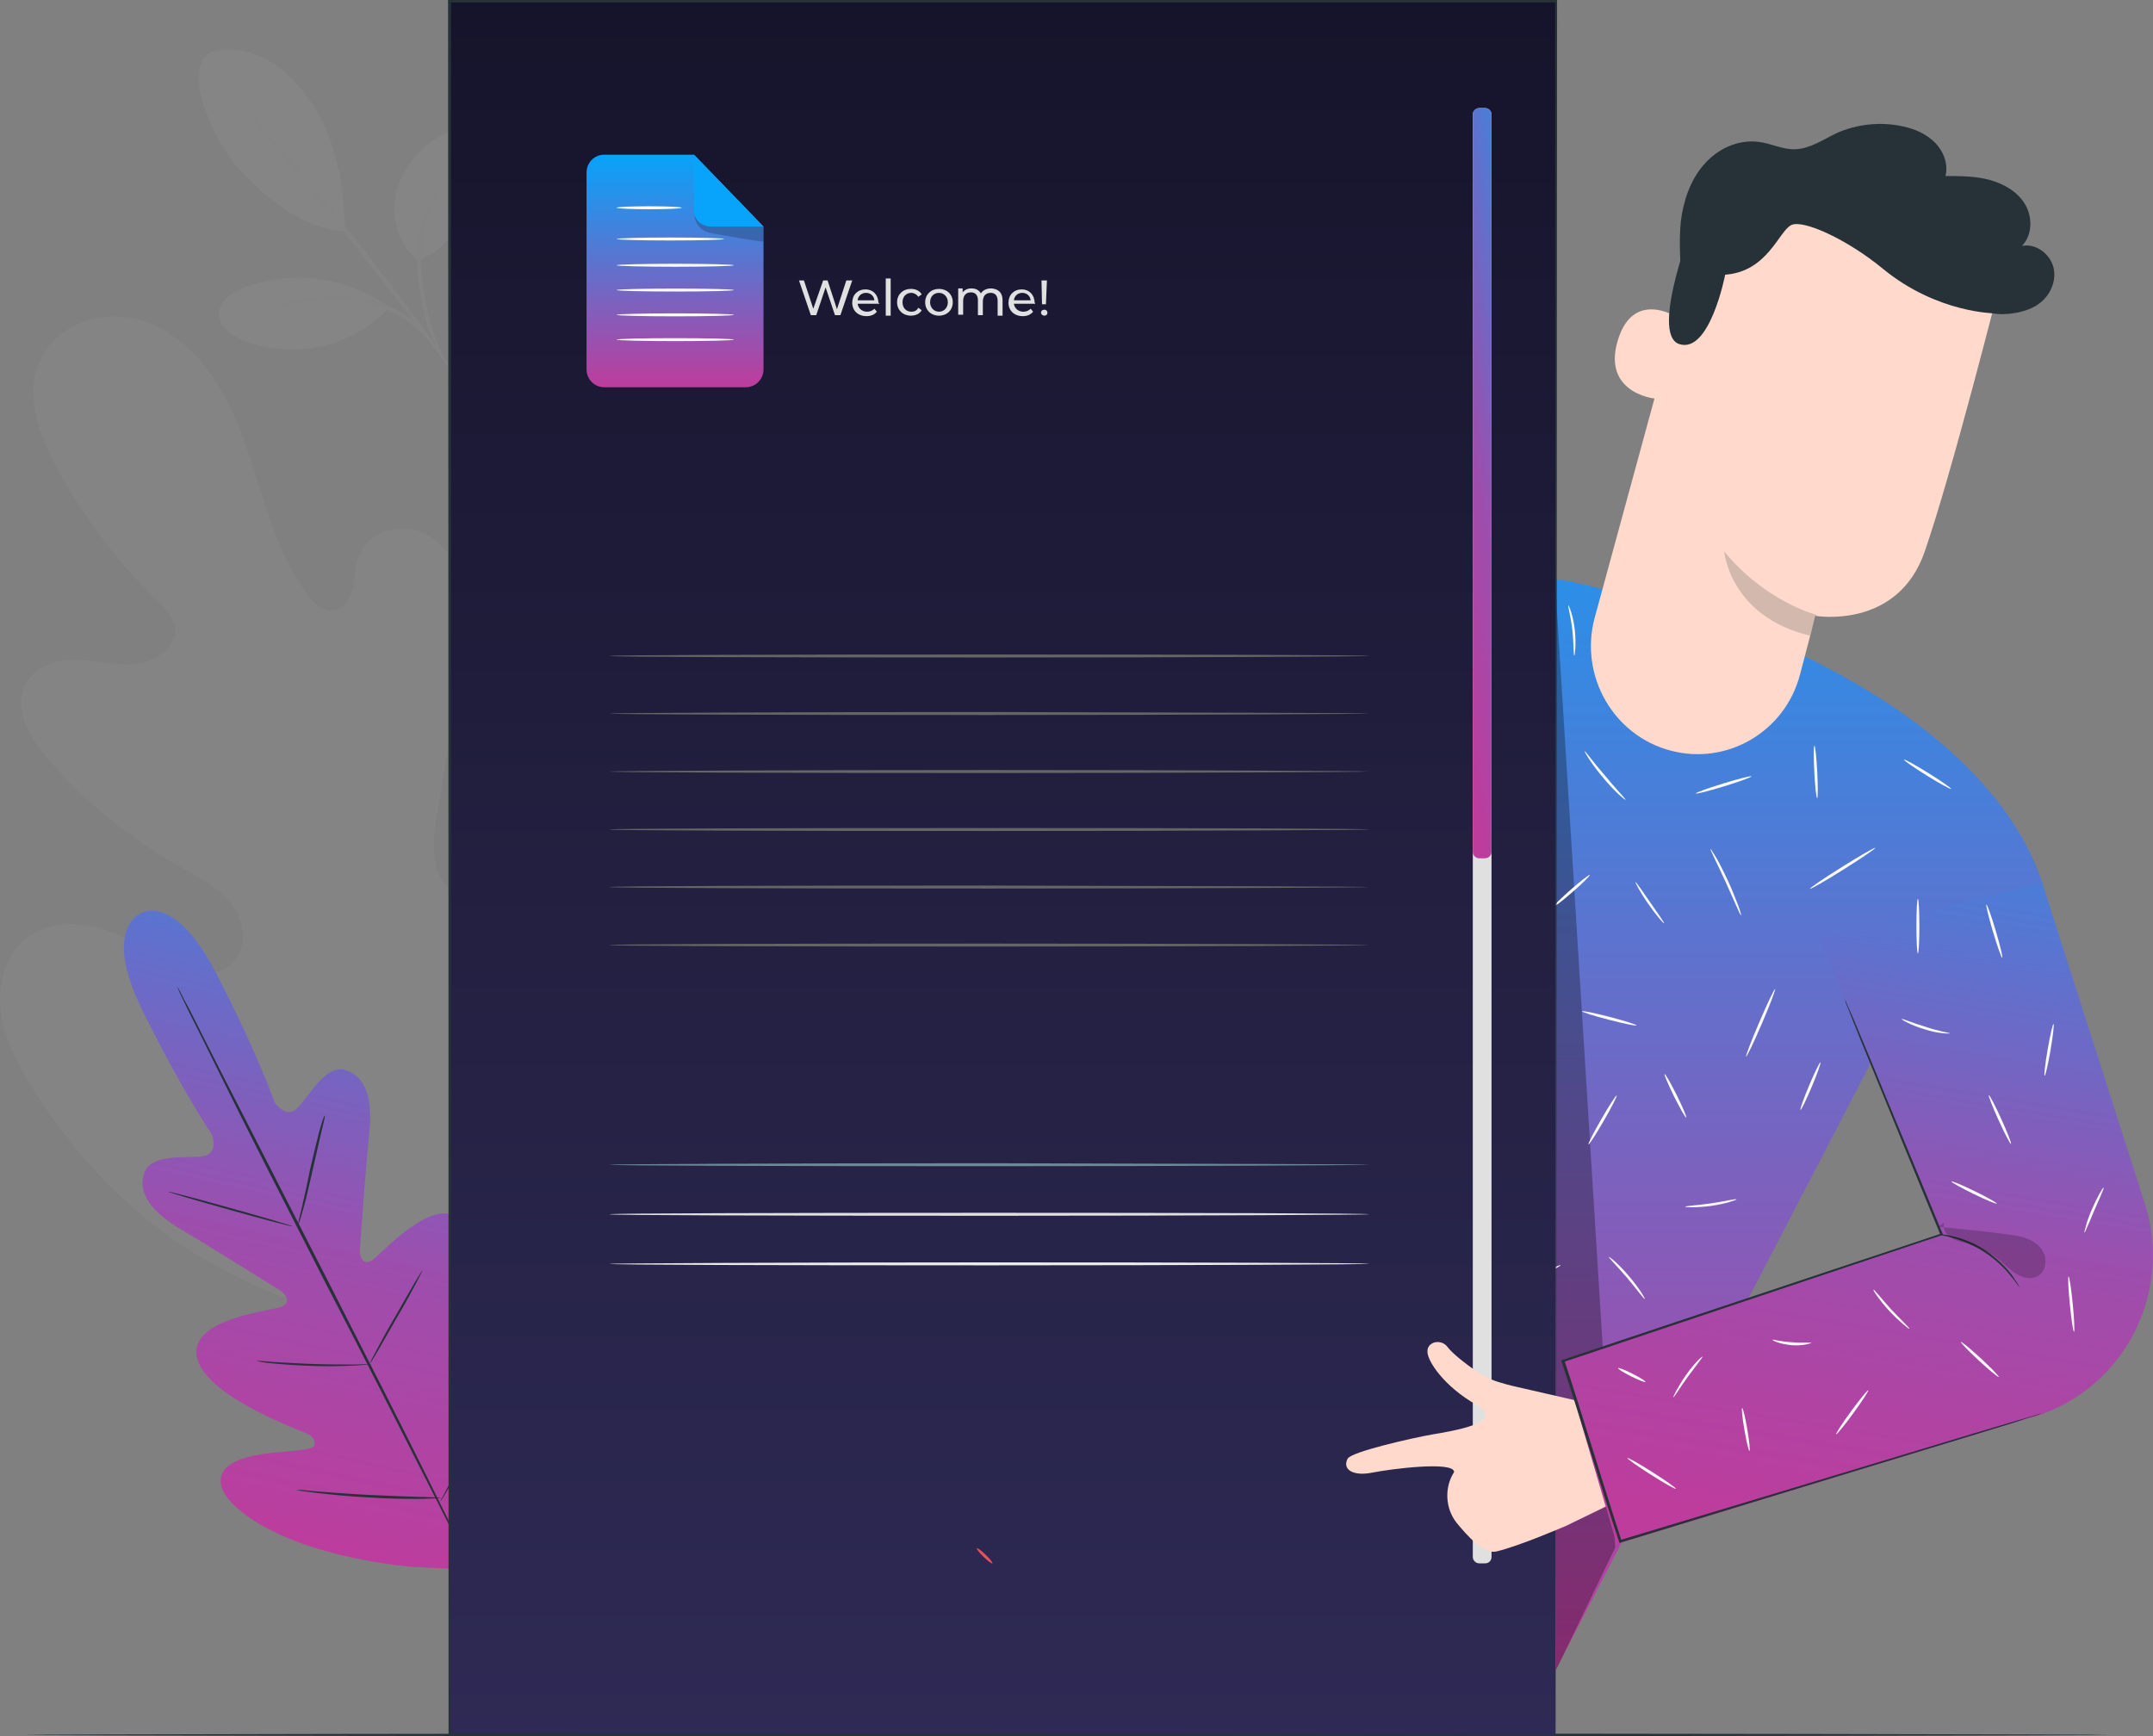 <svg width="243" height="196" viewBox="0 0 243 196" fill="none" xmlns="http://www.w3.org/2000/svg">
<rect x="0" y="0" width="243" height="196" fill="#808080" stroke="none"/>
<g clip-path="url(#clip0_3_1469)">
<g opacity="0.04">
<path d="M23.866 5.821C26.203 5.205 28.706 5.821 30.709 7.052C32.712 8.339 34.325 10.242 35.604 12.257C38.052 16.231 38.887 21.492 38.942 26.137C33.824 25.857 29.485 21.771 27.371 19.533C24.089 16.119 20.306 7.779 23.866 5.821Z" fill="#F5F5F5"/>
<path d="M47.176 29.439C45.062 27.76 44.172 24.85 44.617 22.219C45.062 19.589 46.786 17.238 49.012 15.727C50.013 15.055 51.293 14.496 52.461 14.832C53.574 15.167 54.352 16.287 54.519 17.406C54.742 18.525 54.464 19.757 54.074 20.82C52.85 24.57 50.848 27.928 47.176 29.439Z" fill="#F5F5F5"/>
<path d="M50.18 40.689C50.124 40.689 49.512 39.681 48.733 38.002C48.344 37.163 47.955 36.043 47.732 34.812C47.51 33.581 47.176 32.237 47.12 30.782C46.898 27.872 47.454 25.186 48.288 23.451C48.678 22.555 49.123 21.939 49.401 21.492C49.735 21.1 49.957 20.876 49.957 20.876C50.013 20.932 49.29 21.827 48.567 23.562C47.843 25.297 47.343 27.872 47.565 30.726C47.676 32.126 47.955 33.469 48.177 34.7C48.4 35.931 48.733 36.995 49.067 37.834C49.735 39.569 50.236 40.633 50.18 40.689Z" fill="#E0E0E0"/>
<path d="M27.371 11.921C27.371 11.921 27.76 12.313 28.428 13.04C29.095 13.768 30.041 14.887 31.209 16.231C33.546 18.917 36.717 22.723 40.111 26.977C43.504 31.23 46.453 35.204 48.567 38.114C49.624 39.569 50.458 40.745 51.014 41.584C51.571 42.424 51.849 42.871 51.849 42.927C51.793 42.927 51.459 42.536 50.847 41.752C50.18 40.857 49.345 39.737 48.288 38.394C46.119 35.54 43.115 31.622 39.721 27.368C36.328 23.171 33.268 19.365 30.987 16.511C29.93 15.167 29.04 14.048 28.317 13.208C27.649 12.425 27.315 11.977 27.371 11.921Z" fill="#E0E0E0"/>
<path d="M43.671 34.476C39.054 31.23 32.823 30.447 27.538 32.461C26.203 32.965 24.756 33.917 24.701 35.372C24.645 36.827 26.091 37.834 27.371 38.394C32.878 40.689 39.777 39.233 43.838 34.812" fill="#F5F5F5"/>
<path d="M31.154 34.588C31.154 34.532 31.432 34.476 31.933 34.308C32.433 34.14 33.157 34.029 34.102 33.805C35.938 33.525 38.553 33.133 41.39 33.749C42.781 34.029 44.116 34.588 45.173 35.204C46.286 35.819 47.12 36.603 47.732 37.275C48.344 38.002 48.845 38.562 49.123 39.01C49.401 39.457 49.568 39.681 49.512 39.737C49.401 39.793 48.789 38.842 47.454 37.498C46.786 36.883 45.952 36.155 44.895 35.54C43.838 34.924 42.614 34.476 41.223 34.196C38.497 33.637 35.883 33.917 34.047 34.084C32.322 34.476 31.154 34.7 31.154 34.588Z" fill="#E0E0E0"/>
</g>
<g opacity="0.04">
<path d="M51.237 148.091C67.815 139.976 74.269 121.059 76.494 103.429C76.883 100.519 77.662 97.44 76.661 94.698C75.659 91.899 72.711 89.661 69.929 90.444C67.593 91.116 66.258 93.466 64.755 95.37C62.697 97.888 59.971 99.791 56.911 100.798C54.909 101.47 52.517 101.694 50.848 100.407C48.567 98.616 48.845 95.09 49.29 92.179C50.18 86.75 51.07 81.377 51.96 75.949C52.461 73.038 52.906 70.072 52.461 67.162C52.016 64.251 50.403 61.397 47.788 60.166C45.173 58.934 41.501 59.998 40.5 62.74C40.055 63.859 40.111 65.147 39.832 66.322C39.554 67.497 38.775 68.785 37.607 68.897C36.383 69.064 35.382 68.057 34.659 67.05C32.155 63.636 30.709 59.55 29.429 55.464C28.15 51.379 26.926 47.237 24.701 43.599C22.475 39.961 19.137 36.827 15.076 35.931C10.96 35.036 6.175 36.883 4.451 40.801C2.782 44.718 4.451 49.252 6.509 53.002C9.569 58.542 13.407 63.636 17.913 68.001C18.748 68.785 19.582 69.68 19.749 70.799C20.083 72.814 17.913 74.493 15.911 74.829C13.63 75.221 11.349 74.605 9.068 74.493C6.787 74.382 4.172 74.997 3.004 77.012C1.335 79.81 3.338 83.28 5.452 85.743C9.68 90.612 14.742 94.698 20.306 97.832C22.308 98.951 24.422 100.015 25.924 101.75C27.427 103.541 28.038 106.283 26.648 108.186C25.312 110.089 22.531 110.313 20.361 109.529C18.192 108.746 16.411 107.235 14.409 106.059C10.681 103.933 5.508 103.373 2.392 106.395C0.389 108.41 -0.278 111.544 0.111 114.399C0.501 117.253 1.892 119.827 3.338 122.29C8.512 130.797 15.688 138.185 24.422 142.886C33.157 147.756 41.557 149.994 51.237 148.091Z" fill="#EBEBEB"/>
<path d="M48.845 148.987C49.29 141.935 49.624 145.629 48.455 136.338C47.287 127.103 45.173 117.085 42.614 106.675C41.947 104.1 41.334 101.526 40.667 98.951C40.055 96.433 39.387 93.914 38.609 91.508C37.106 86.694 35.271 82.161 33.379 77.907C31.488 73.654 29.596 69.68 27.76 65.986C25.924 62.292 24.144 58.878 22.42 55.856C18.971 49.811 15.577 45.278 13.129 42.2C11.905 40.689 10.904 39.513 10.236 38.73C9.903 38.338 9.68 38.058 9.457 37.834C9.291 37.666 9.179 37.554 9.179 37.554C9.179 37.554 9.235 37.666 9.402 37.89C9.569 38.114 9.847 38.394 10.125 38.786C10.793 39.569 11.738 40.745 12.907 42.312C15.299 45.39 18.637 49.979 22.03 56.08C23.755 59.102 25.48 62.516 27.315 66.21C29.096 69.904 31.043 73.878 32.879 78.131C34.714 82.385 36.55 86.862 38.052 91.675C38.831 94.082 39.443 96.545 40.055 99.119C40.667 101.638 41.334 104.212 42.002 106.843C44.561 117.253 46.675 127.271 47.899 136.45C49.123 145.685 48.845 141.991 48.4 148.987" fill="#E0E0E0"/>
<path d="M38.497 91.508C38.553 91.508 38.72 91.116 38.998 90.332C39.276 89.549 39.666 88.429 40.055 86.974C40.945 84.12 42.002 80.202 43.115 75.837C44.283 71.471 45.396 67.553 46.286 64.755C46.731 63.356 47.12 62.236 47.398 61.453C47.676 60.669 47.788 60.222 47.732 60.222C47.676 60.222 47.51 60.613 47.176 61.397C46.842 62.18 46.397 63.3 45.896 64.643C44.895 67.441 43.727 71.359 42.558 75.725C41.446 80.034 40.389 83.896 39.61 86.918C39.276 88.261 38.942 89.381 38.72 90.276C38.553 91.06 38.442 91.508 38.497 91.508Z" fill="#E0E0E0"/>
<path d="M2.448 78.579C2.448 78.635 2.949 78.747 3.894 78.971C4.84 79.195 6.175 79.531 7.844 80.034C11.182 80.93 15.744 82.385 20.751 84.176C25.702 85.967 30.152 87.814 33.324 89.213C34.937 89.885 36.161 90.5 37.051 90.892C37.941 91.284 38.442 91.508 38.442 91.508C38.442 91.452 37.997 91.172 37.162 90.724C36.328 90.276 35.048 89.605 33.49 88.877C30.375 87.366 25.924 85.463 20.918 83.672C15.911 81.881 11.293 80.482 7.955 79.698C6.286 79.251 4.896 78.971 3.95 78.803C3.004 78.579 2.448 78.523 2.448 78.579Z" fill="#E0E0E0"/>
<path d="M48.122 135.61C48.122 135.61 48.233 135.499 48.455 135.219C48.678 134.883 48.956 134.491 49.29 133.987C50.013 132.924 51.014 131.301 52.294 129.286C54.742 125.312 58.024 119.66 61.473 113.391C64.978 107.123 68.149 101.47 70.541 97.44C71.71 95.481 72.655 93.858 73.378 92.683C73.712 92.179 73.935 91.732 74.157 91.396C74.324 91.116 74.436 90.948 74.38 90.948C74.38 90.948 74.269 91.06 74.046 91.34C73.823 91.676 73.545 92.067 73.212 92.571C72.488 93.635 71.487 95.257 70.207 97.272C67.76 101.246 64.477 106.899 61.028 113.167C57.523 119.436 54.352 125.088 51.96 129.118C50.792 131.077 49.846 132.7 49.123 133.875C48.789 134.379 48.567 134.827 48.344 135.163C48.177 135.443 48.122 135.61 48.122 135.61Z" fill="#E0E0E0"/>
<path d="M1.28 111.712C1.28 111.712 1.446 111.824 1.725 111.992C2.114 112.16 2.559 112.44 3.06 112.72C4.339 113.391 6.008 114.231 8.067 115.294C12.295 117.477 18.136 120.555 24.534 123.913C30.931 127.327 36.773 130.35 41.056 132.42C43.17 133.484 44.951 134.267 46.175 134.827C46.731 135.051 47.176 135.275 47.565 135.443C47.899 135.555 48.066 135.666 48.066 135.61C48.066 135.61 47.899 135.499 47.621 135.331C47.231 135.163 46.786 134.883 46.286 134.603C45.006 133.931 43.337 133.092 41.279 132.029C37.051 129.846 31.209 126.768 24.812 123.409C18.414 119.995 12.573 116.973 8.289 114.902C6.175 113.839 4.395 113.055 3.171 112.496C2.615 112.272 2.17 112.048 1.78 111.88C1.446 111.768 1.28 111.712 1.28 111.712Z" fill="#E0E0E0"/>
</g>
<path d="M238.049 195.832C238.049 195.888 185.365 196 120.443 196C55.465 196 2.782 195.888 2.782 195.832C2.782 195.776 55.409 195.664 120.387 195.664C185.365 195.664 238.049 195.776 238.049 195.832Z" fill="#263238"/>
<path d="M15.744 103.149C15.744 103.149 19.582 100.519 24.367 109.809C29.151 119.044 30.987 124.417 30.987 124.417C30.987 124.417 32.267 126.376 33.546 125.088C34.881 123.801 36.661 120.163 38.942 120.779C41.279 121.451 42.113 124.081 41.668 127.943C41.279 131.805 40.667 140.312 40.611 141.095C40.556 141.879 41.001 142.942 42.058 142.215C43.115 141.487 49.012 134.715 52.071 137.737C55.131 140.76 52.183 151.337 51.904 152.513C51.626 153.688 51.849 154.192 52.405 154.472C52.962 154.752 54.742 152.289 56.522 150.442C58.302 148.595 60.639 146.748 62.252 148.651C63.865 150.554 64.422 158.445 57.078 171.43L53.24 177.195L46.341 176.859C31.599 175.292 25.535 170.143 24.979 167.736C24.422 165.329 27.26 164.49 29.819 164.098C32.378 163.762 35.382 163.762 35.493 163.147C35.604 162.531 35.326 162.027 34.214 161.636C33.101 161.188 22.865 157.326 22.197 153.072C21.529 148.819 30.486 147.979 31.71 147.532C32.934 147.084 32.267 146.132 31.654 145.685C30.987 145.293 23.81 140.76 20.473 138.801C17.135 136.842 15.466 134.659 16.3 132.364C17.135 130.126 21.084 130.797 22.92 130.517C24.756 130.182 23.922 128.055 23.922 128.055C23.922 128.055 20.695 123.409 16.078 114.063C11.46 104.716 15.911 103.093 15.911 103.093" fill="url(#paint0_linear_3_1469)"/>
<path d="M20.027 111.432C20.027 111.432 20.083 111.488 20.139 111.6C20.194 111.712 20.306 111.88 20.417 112.104C20.639 112.552 20.973 113.223 21.418 114.007C22.253 115.686 23.477 118.092 24.979 121.059C28.038 126.991 32.211 135.219 36.828 144.23C41.446 153.296 45.618 161.468 48.567 167.456C50.013 170.423 51.237 172.829 52.071 174.508C52.461 175.348 52.795 175.963 53.017 176.467C53.128 176.691 53.184 176.859 53.24 176.971C53.295 177.083 53.295 177.139 53.295 177.139C53.295 177.139 53.24 177.083 53.184 176.971C53.128 176.859 53.017 176.691 52.906 176.467C52.683 176.019 52.35 175.348 51.904 174.564C51.07 172.885 49.846 170.478 48.344 167.512C45.34 161.58 41.168 153.352 36.495 144.341C31.877 135.275 27.705 127.103 24.756 121.115C23.31 118.148 22.086 115.742 21.251 114.063C20.862 113.223 20.528 112.608 20.306 112.104C20.194 111.88 20.139 111.712 20.083 111.6C20.027 111.488 20.027 111.432 20.027 111.432Z" fill="#263238"/>
<path d="M36.661 125.928C36.717 125.928 36.55 126.656 36.272 127.775C35.994 128.95 35.66 130.461 35.271 132.14C34.881 133.875 34.547 135.387 34.214 136.506C34.047 137.066 33.935 137.513 33.824 137.793C33.713 138.073 33.657 138.241 33.657 138.241C33.602 138.241 33.769 137.513 34.047 136.394C34.325 135.219 34.659 133.708 34.992 132.028C35.382 130.293 35.771 128.782 36.049 127.663C36.216 127.103 36.328 126.656 36.439 126.376C36.55 126.096 36.606 125.928 36.661 125.928Z" fill="#263238"/>
<path d="M33.016 138.429C33.033 138.369 29.902 137.444 26.023 136.362C22.145 135.28 18.988 134.451 18.971 134.51C18.955 134.57 22.085 135.495 25.964 136.577C29.842 137.659 33 138.488 33.016 138.429Z" fill="#263238"/>
<path d="M41.946 153.968C41.946 153.968 41.779 154.024 41.446 154.024C41.112 154.08 40.667 154.08 40.055 154.136C38.887 154.192 37.273 154.248 35.493 154.192C33.713 154.136 32.099 154.024 30.931 153.912C30.375 153.856 29.874 153.8 29.541 153.744C29.207 153.688 29.04 153.632 29.04 153.632C29.04 153.576 29.763 153.632 30.931 153.744C32.099 153.8 33.713 153.912 35.493 153.968C37.273 154.024 38.887 154.024 40.055 154.024C41.223 153.968 41.946 153.968 41.946 153.968Z" fill="#263238"/>
<path d="M47.676 143.39C47.732 143.39 47.398 144.006 46.898 144.957C46.397 145.909 45.674 147.252 44.839 148.651C44.005 150.106 43.282 151.393 42.725 152.345C42.169 153.296 41.835 153.856 41.779 153.856C41.724 153.856 42.058 153.24 42.558 152.289C43.059 151.337 43.782 149.994 44.617 148.595C45.451 147.14 46.174 145.853 46.731 144.901C47.287 143.95 47.676 143.39 47.676 143.39Z" fill="#263238"/>
<path d="M57.301 156.151C57.301 156.151 57.245 156.375 57.023 156.71C56.8 157.102 56.578 157.606 56.244 158.166C55.576 159.397 54.63 161.076 53.573 162.923C52.516 164.77 51.571 166.449 50.847 167.624C50.514 168.184 50.236 168.632 50.013 169.023C49.791 169.359 49.679 169.527 49.679 169.527C49.679 169.527 49.735 169.303 49.957 168.967C50.18 168.576 50.402 168.072 50.736 167.512C51.404 166.281 52.349 164.602 53.407 162.755C54.464 160.908 55.409 159.229 56.133 158.054C56.466 157.494 56.744 157.046 56.967 156.654C57.19 156.319 57.301 156.151 57.301 156.151Z" fill="#263238"/>
<path d="M49.791 169.079C49.791 169.079 49.568 169.135 49.123 169.135C48.733 169.135 48.121 169.191 47.343 169.191C45.841 169.191 43.782 169.191 41.557 169.023C39.276 168.911 37.273 168.688 35.771 168.52C35.048 168.408 34.436 168.352 34.047 168.296C33.657 168.24 33.435 168.184 33.435 168.184C33.435 168.184 33.657 168.184 34.102 168.184C34.547 168.24 35.159 168.296 35.827 168.352C37.329 168.464 39.332 168.632 41.613 168.744C43.894 168.855 45.896 168.911 47.398 168.967C48.121 168.967 48.678 169.023 49.178 169.023C49.568 169.079 49.791 169.079 49.791 169.079Z" fill="#263238"/>
<path d="M230.65 100.071L212.013 118.316L194.878 151.282L175.574 188.5L151.875 177.307L126.284 164.098L142.696 132.588L152.876 97.328C145.7 102.142 132.348 108.69 116.326 105.276C98.969 101.582 107.314 35.819 107.314 35.819L126.34 35.316L128.231 81.657L149.761 72.087L149.817 72.143C151.096 71.583 152.264 71.023 152.821 70.688C164.726 64.139 172.514 63.356 185.31 67.945L203.724 74.102C208.453 76.452 225.921 85.071 230.65 100.071Z" fill="url(#paint1_linear_3_1469)"/>
<path d="M165.505 66.658C165.505 66.658 165.06 66.882 164.336 67.441C163.613 67.945 162.612 68.841 161.666 70.072C160.72 71.359 159.775 73.038 159.051 74.997C158.273 76.956 157.716 79.251 157.104 81.601C155.825 86.303 154.657 90.556 153.822 93.69C153.377 95.201 153.043 96.433 152.821 97.328C152.709 97.72 152.598 98.056 152.543 98.336C152.487 98.56 152.431 98.671 152.431 98.671C152.431 98.671 152.431 98.56 152.487 98.336C152.543 98.056 152.654 97.72 152.709 97.328C152.932 96.433 153.266 95.201 153.655 93.634C154.49 90.5 155.602 86.247 156.826 81.489C157.438 79.139 158.05 76.844 158.829 74.885C159.608 72.87 160.554 71.191 161.555 69.96C162.556 68.673 163.558 67.833 164.336 67.329C164.726 67.106 165.004 66.938 165.227 66.826C165.394 66.714 165.505 66.658 165.505 66.658Z" fill="#263238"/>
<g opacity="0.3">
<path d="M158.551 75.948C153.21 90.444 143.641 98.56 130.123 105.835C130.123 105.835 141.75 104.996 152.487 97.608" fill="black"/>
</g>
<g opacity="0.3">
<path d="M175.519 65.65C177.799 101.974 180.025 138.297 182.306 174.676L175.63 188.5L175.519 65.65Z" fill="black"/>
</g>
<path d="M196.492 103.317C196.436 103.373 195.713 101.638 194.767 99.567C193.822 97.496 192.987 95.873 193.043 95.817C193.098 95.817 193.321 96.209 193.71 96.825C194.1 97.496 194.545 98.392 195.045 99.455C195.546 100.519 195.88 101.47 196.158 102.142C196.436 102.869 196.547 103.317 196.492 103.317Z" fill="#FAFAFA"/>
<path d="M208.053 98.159C210.087 96.883 211.696 95.786 211.647 95.707C211.598 95.629 209.91 96.598 207.876 97.874C205.842 99.149 204.233 100.246 204.282 100.325C204.33 100.404 206.019 99.434 208.053 98.159Z" fill="#FAFAFA"/>
<path d="M205.093 90.1C205.185 90.095 205.19 88.765 205.105 87.129C205.02 85.493 204.877 84.171 204.785 84.175C204.693 84.18 204.687 85.51 204.772 87.146C204.857 88.782 205.001 90.105 205.093 90.1Z" fill="#FAFAFA"/>
<path d="M220.203 89.044C220.251 88.965 219.104 88.163 217.64 87.254C216.176 86.345 214.949 85.671 214.901 85.75C214.853 85.829 216 86.63 217.464 87.54C218.928 88.449 220.154 89.123 220.203 89.044Z" fill="#FAFAFA"/>
<path d="M198.863 115.526C199.764 113.426 200.426 111.693 200.341 111.657C200.257 111.62 199.458 113.292 198.557 115.393C197.656 117.493 196.994 119.225 197.079 119.261C197.163 119.298 197.962 117.626 198.863 115.526Z" fill="#FAFAFA"/>
<path d="M190.317 126.148C190.4 126.106 189.921 124.975 189.248 123.62C188.574 122.265 187.962 121.201 187.879 121.242C187.797 121.284 188.276 122.415 188.949 123.77C189.622 125.125 190.235 126.189 190.317 126.148Z" fill="#FAFAFA"/>
<path d="M195.991 135.387C195.991 135.443 194.767 135.89 193.154 136.114C191.54 136.338 190.205 136.282 190.205 136.226C190.205 136.114 191.54 136.058 193.098 135.834C194.656 135.61 195.935 135.275 195.991 135.387Z" fill="#FAFAFA"/>
<path d="M204.49 122.667C205.113 121.187 205.549 119.958 205.464 119.922C205.379 119.886 204.805 121.056 204.183 122.536C203.56 124.017 203.124 125.246 203.209 125.282C203.294 125.318 203.867 124.148 204.49 122.667Z" fill="#FAFAFA"/>
<path d="M185.644 146.636C185.588 146.692 184.753 145.573 183.641 144.23C182.528 142.942 181.527 141.935 181.582 141.879C181.638 141.823 182.751 142.718 183.863 144.062C184.976 145.349 185.699 146.58 185.644 146.636Z" fill="#FAFAFA"/>
<path d="M181.019 126.501C181.898 124.978 182.546 123.704 182.466 123.658C182.386 123.611 181.609 124.809 180.73 126.333C179.851 127.857 179.203 129.13 179.283 129.176C179.363 129.223 180.14 128.025 181.019 126.501Z" fill="#FAFAFA"/>
<path d="M184.701 115.745C184.724 115.655 183.368 115.225 181.672 114.785C179.976 114.345 178.583 114.06 178.56 114.15C178.537 114.24 179.893 114.67 181.589 115.11C183.284 115.55 184.678 115.834 184.701 115.745Z" fill="#FAFAFA"/>
<path d="M184.587 99.567C184.642 99.511 185.365 100.574 186.256 101.862C187.146 103.149 187.869 104.156 187.813 104.212C187.758 104.268 186.923 103.317 186.033 102.03C185.087 100.686 184.531 99.567 184.587 99.567Z" fill="#FAFAFA"/>
<path d="M177.526 100.655C178.639 99.681 179.492 98.835 179.432 98.766C179.371 98.696 178.42 99.428 177.307 100.402C176.195 101.375 175.341 102.221 175.402 102.291C175.462 102.361 176.414 101.629 177.526 100.655Z" fill="#FAFAFA"/>
<path d="M183.474 90.276C183.418 90.332 182.194 89.325 180.915 87.758C179.635 86.247 178.801 84.847 178.857 84.791C178.912 84.736 179.858 86.079 181.137 87.534C182.417 89.101 183.53 90.22 183.474 90.276Z" fill="#FAFAFA"/>
<path d="M194.592 88.757C196.326 88.225 197.709 87.721 197.682 87.632C197.656 87.544 196.228 87.903 194.495 88.436C192.761 88.969 191.377 89.473 191.404 89.561C191.431 89.65 192.858 89.29 194.592 88.757Z" fill="#FAFAFA"/>
<path d="M177.688 73.99C177.577 73.99 177.633 72.702 177.466 71.135C177.299 69.568 176.909 68.337 177.021 68.337C177.076 68.337 177.577 69.512 177.744 71.135C177.911 72.702 177.744 74.046 177.688 73.99Z" fill="#FAFAFA"/>
<path d="M165.06 114.622C165.06 114.678 164.559 115.014 163.725 115.574C162.89 116.134 161.777 116.973 160.554 117.925C159.33 118.876 158.273 119.772 157.549 120.443C156.771 121.115 156.326 121.507 156.326 121.507C156.326 121.507 156.715 121.003 157.438 120.331C158.161 119.604 159.218 118.708 160.387 117.757C161.611 116.805 162.723 116.022 163.613 115.462C164.448 114.846 165.004 114.567 165.06 114.622Z" fill="#FAFAFA"/>
<path d="M164.281 110.089C164.225 110.145 163.28 108.69 162 106.955C160.721 105.22 159.552 103.933 159.608 103.877C159.663 103.877 159.942 104.156 160.442 104.66C160.943 105.164 161.555 105.891 162.223 106.787C162.89 107.626 163.391 108.466 163.78 109.082C164.17 109.697 164.337 110.089 164.281 110.089Z" fill="#FAFAFA"/>
<path d="M165.025 94.068C166.531 93.232 167.716 92.488 167.672 92.406C167.627 92.325 166.37 92.938 164.864 93.775C163.358 94.611 162.173 95.355 162.217 95.436C162.262 95.518 163.519 94.905 165.025 94.068Z" fill="#FAFAFA"/>
<path d="M164.337 84.68C164.337 84.736 163.947 84.456 163.391 83.896C162.835 83.392 162.111 82.665 161.388 81.769C160.665 80.874 160.053 80.034 159.719 79.363C159.33 78.691 159.163 78.299 159.163 78.299C159.218 78.243 160.164 79.866 161.611 81.601C163.057 83.392 164.392 84.624 164.337 84.68Z" fill="#FAFAFA"/>
<path d="M171.44 82.203C172.072 80.897 172.517 79.805 172.434 79.764C172.351 79.724 171.772 80.75 171.139 82.056C170.507 83.362 170.062 84.454 170.145 84.495C170.228 84.535 170.807 83.509 171.44 82.203Z" fill="#FAFAFA"/>
<path d="M168.565 75.669C168.453 75.669 168.565 73.934 168.231 71.807C167.897 69.68 167.285 68.057 167.396 68.057C167.452 68.057 167.619 68.449 167.841 69.121C168.064 69.792 168.342 70.744 168.509 71.807C168.676 72.87 168.731 73.878 168.676 74.549C168.676 75.277 168.62 75.669 168.565 75.669Z" fill="#FAFAFA"/>
<path d="M170.011 120.275C169.955 120.275 170.011 119.66 170.011 118.652C170.067 117.645 170.067 116.246 170.011 114.734C169.955 113.223 169.9 111.824 169.788 110.817C169.677 109.809 169.622 109.194 169.677 109.194C169.733 109.194 169.844 109.809 170.011 110.817C170.122 111.824 170.289 113.223 170.345 114.79C170.4 116.358 170.345 117.757 170.234 118.764C170.122 119.66 170.011 120.275 170.011 120.275Z" fill="#FAFAFA"/>
<path d="M169.176 134.211C169.121 134.267 168.175 133.148 166.729 132.196C165.282 131.245 163.836 130.853 163.891 130.797C163.891 130.741 165.394 130.965 166.896 131.973C168.342 132.924 169.232 134.155 169.176 134.211Z" fill="#FAFAFA"/>
<path d="M172.309 144.985C174.464 143.863 176.178 142.886 176.135 142.804C176.093 142.722 174.311 143.565 172.155 144.687C170 145.809 168.287 146.786 168.329 146.868C168.371 146.951 170.153 146.108 172.309 144.985Z" fill="#FAFAFA"/>
<path d="M156.507 146.644C156.581 146.589 155.431 144.89 153.938 142.848C152.445 140.806 151.175 139.196 151.101 139.251C151.027 139.306 152.177 141.005 153.669 143.047C155.162 145.089 156.432 146.699 156.507 146.644Z" fill="#FAFAFA"/>
<path d="M150.484 130.741C150.429 130.741 150.373 130.293 150.373 129.566C150.317 128.838 150.317 127.887 150.373 126.767C150.429 125.704 150.54 124.697 150.595 123.969C150.707 123.242 150.762 122.85 150.818 122.85C150.874 122.85 150.707 124.585 150.651 126.767C150.54 128.95 150.54 130.741 150.484 130.741Z" fill="#FAFAFA"/>
<path d="M143.971 157.9C144.03 157.828 142.66 156.585 140.912 155.122C139.164 153.66 137.699 152.532 137.64 152.603C137.581 152.675 138.951 153.918 140.699 155.381C142.447 156.843 143.912 157.971 143.971 157.9Z" fill="#FAFAFA"/>
<path d="M147.855 157.04C147.947 157.038 147.977 155.082 147.921 152.672C147.865 150.262 147.745 148.31 147.653 148.312C147.561 148.314 147.532 150.27 147.587 152.68C147.643 155.09 147.763 157.042 147.855 157.04Z" fill="#FAFAFA"/>
<path d="M155.602 173.893C155.602 173.949 154.935 173.669 153.767 173.277C152.654 172.941 151.096 172.493 149.316 172.27C147.536 172.046 145.922 171.99 144.754 172.046C143.586 172.102 142.863 172.158 142.863 172.102C142.863 172.102 143.03 172.046 143.363 171.99C143.697 171.934 144.142 171.878 144.754 171.822C145.922 171.71 147.591 171.71 149.372 171.934C151.152 172.158 152.765 172.661 153.878 173.053C154.434 173.277 154.879 173.445 155.157 173.613C155.435 173.781 155.602 173.893 155.602 173.893Z" fill="#FAFAFA"/>
<path d="M161.944 176.971C161.944 176.915 162.445 177.251 163.224 177.866C163.947 178.426 164.949 179.322 165.95 180.329C166.951 181.336 167.841 182.344 168.398 183.071C168.954 183.799 169.288 184.303 169.288 184.359C169.232 184.359 168.898 183.911 168.286 183.239C167.675 182.512 166.784 181.56 165.783 180.553C164.782 179.545 163.836 178.65 163.113 178.034C162.39 177.419 161.944 177.027 161.944 176.971Z" fill="#FAFAFA"/>
<path d="M164.758 147.848C164.844 147.814 164.326 146.295 163.602 144.456C162.878 142.617 162.221 141.153 162.135 141.187C162.049 141.222 162.567 142.74 163.292 144.579C164.016 146.419 164.673 147.882 164.758 147.848Z" fill="#FAFAFA"/>
<path d="M142.418 91.116C142.418 91.116 142.139 91.508 141.583 92.067C141.027 92.627 140.192 93.299 139.191 93.97C138.19 94.642 137.244 95.146 136.521 95.481C135.797 95.817 135.352 95.929 135.352 95.929C135.297 95.873 137.077 95.09 139.024 93.746C140.971 92.403 142.306 91.06 142.418 91.116Z" fill="#FAFAFA"/>
<path d="M144.081 82.705C144.146 81.316 144.125 80.186 144.033 80.182C143.941 80.177 143.813 81.3 143.748 82.689C143.682 84.079 143.704 85.209 143.796 85.213C143.888 85.218 144.016 84.095 144.081 82.705Z" fill="#FAFAFA"/>
<path d="M132.761 90.167C132.8 90.083 131.563 89.43 129.999 88.709C128.435 87.987 127.135 87.471 127.097 87.555C127.059 87.64 128.295 88.293 129.86 89.014C131.424 89.735 132.723 90.252 132.761 90.167Z" fill="#FAFAFA"/>
<path d="M152.923 79.49C153.052 77.795 153.082 76.415 152.99 76.408C152.898 76.401 152.719 77.77 152.59 79.465C152.461 81.16 152.431 82.54 152.523 82.547C152.615 82.554 152.794 81.186 152.923 79.49Z" fill="#FAFAFA"/>
<path d="M126.841 102.03C126.841 102.086 125.339 101.638 123.67 100.63C122.001 99.623 120.888 98.504 120.944 98.448C120.999 98.392 122.168 99.399 123.837 100.351C125.45 101.358 126.841 101.918 126.841 102.03Z" fill="#FAFAFA"/>
<path d="M116.226 93.471C117.594 91.964 118.647 90.692 118.579 90.629C118.511 90.567 117.347 91.737 115.98 93.244C114.612 94.751 113.559 96.023 113.627 96.085C113.695 96.148 114.859 94.977 116.226 93.471Z" fill="#FAFAFA"/>
<path d="M117.884 80.426C117.828 80.482 116.604 79.978 115.269 78.971C113.934 77.963 113.1 76.9 113.155 76.9C113.211 76.844 114.157 77.796 115.436 78.747C116.771 79.698 117.884 80.37 117.884 80.426Z" fill="#FAFAFA"/>
<path d="M111.511 84.228C112.225 83.379 112.747 82.641 112.677 82.582C112.607 82.522 111.971 83.162 111.256 84.011C110.542 84.861 110.02 85.598 110.09 85.658C110.16 85.718 110.796 85.078 111.511 84.228Z" fill="#FAFAFA"/>
<path d="M121.668 66.517C122.933 64.963 123.901 63.655 123.83 63.596C123.758 63.537 122.675 64.75 121.41 66.305C120.145 67.859 119.178 69.168 119.249 69.226C119.32 69.285 120.403 68.072 121.668 66.517Z" fill="#FAFAFA"/>
<path d="M114.256 65.816C114.326 65.755 113.365 64.536 112.11 63.094C110.856 61.652 109.783 60.533 109.714 60.594C109.644 60.655 110.605 61.873 111.859 63.315C113.114 64.757 114.187 65.877 114.256 65.816Z" fill="#FAFAFA"/>
<path d="M119.015 53.615C119.095 53.569 118.474 52.311 117.628 50.803C116.782 49.296 116.031 48.112 115.951 48.157C115.87 48.203 116.491 49.462 117.338 50.969C118.184 52.476 118.935 53.661 119.015 53.615Z" fill="#FAFAFA"/>
<path d="M118.83 45.782C118.774 45.726 119.609 44.662 120.276 43.151C120.944 41.64 121.166 40.297 121.277 40.353C121.333 40.353 121.222 41.752 120.554 43.263C119.831 44.83 118.83 45.838 118.83 45.782Z" fill="#FAFAFA"/>
<path d="M109.595 45.334C109.539 45.334 109.428 43.711 110.262 41.92C110.652 41.025 111.208 40.297 111.598 39.849C112.043 39.401 112.321 39.122 112.376 39.178C112.432 39.234 111.264 40.297 110.485 42.032C109.762 43.767 109.706 45.334 109.595 45.334Z" fill="#FAFAFA"/>
<path d="M189.816 32.014C189.649 29.663 189.482 27.368 189.705 25.018C189.983 22.723 190.762 20.372 192.264 18.637C193.766 16.846 196.102 15.727 198.439 16.007C199.885 16.175 201.22 16.902 202.611 16.846C204.28 16.79 205.727 15.783 207.229 15.055C209.565 13.992 212.291 13.712 214.795 14.272C216.13 14.552 217.409 15.111 218.411 16.119C219.356 17.07 219.913 18.525 219.579 19.869C221.248 19.869 222.973 19.869 224.586 20.316C226.199 20.764 227.757 21.66 228.591 23.115C229.426 24.57 229.37 26.585 228.202 27.76C229.76 27.424 231.373 28.656 231.762 30.167C232.152 31.734 231.373 33.413 230.093 34.308C228.814 35.26 226.422 35.652 224.92 35.372C223.362 35.092 221.582 34.644 220.358 33.693" fill="#263238"/>
<path d="M188.592 84.736C194.99 86.415 201.499 82.553 203.168 76.116C204.113 72.534 204.892 69.512 204.892 69.512C204.892 69.512 214.183 71.135 217.242 62.236C220.302 53.393 225.587 32.461 225.587 32.461C216.853 24.57 204.503 22.107 193.432 25.969L191.763 26.529L179.969 69.792C178.245 76.34 182.139 83.056 188.592 84.736Z" fill="#FFDACC"/>
<path d="M205.004 69.4C205.004 69.4 199.273 67.945 194.6 62.236C194.6 62.236 195.212 69.568 204.28 71.751L205.004 69.4Z" fill="#263238" fill-opacity="0.2"/>
<path d="M189.872 36.155C189.76 36.043 184.42 32.294 182.584 38.45C180.748 44.606 187.257 45.166 187.313 44.998C187.368 44.774 189.872 36.155 189.872 36.155Z" fill="#FFDACC"/>
<path d="M225.198 35.372C225.198 35.372 218.633 35.372 212.514 30.335C208.508 27.032 203.501 24.738 202.166 25.409C200.775 26.081 199.496 30.67 194.712 31.006C194.712 31.006 192.987 39.961 189.538 38.842C186.089 37.722 191.374 24.402 191.374 24.402L200.998 22.107L210.845 22.443L219.69 24.458L227.312 28.879L225.198 35.372Z" fill="#263238"/>
<path d="M175.574 0.168H50.681V195.832H175.574V0.168Z" fill="url(#paint2_linear_3_1469)"/>
<path d="M175.63 195.832C175.63 194.601 175.574 115.182 175.519 0.168L175.63 0.28C137.299 0.28 95.075 0.28 50.736 0.28L50.903 0.112C50.903 74.158 50.903 142.327 50.847 195.776L50.736 195.664C127.008 195.776 174.684 195.832 175.63 195.832C174.684 195.832 127.008 195.888 50.736 195.944H50.625V195.832C50.625 142.327 50.625 74.158 50.569 0.168V0H50.736C95.075 0 137.299 0 175.63 0H175.741V0.112C175.685 115.182 175.63 194.601 175.63 195.832Z" fill="#263238"/>
<path d="M84.171 43.711H68.205C67.092 43.711 66.202 42.816 66.202 41.696V19.477C66.202 18.358 67.092 17.462 68.205 17.462H78.33L86.174 25.577V41.696C86.174 42.816 85.284 43.711 84.171 43.711Z" fill="url(#paint3_linear_3_1469)"/>
<path d="M78.33 17.462V23.73C78.33 24.738 79.164 25.577 80.166 25.577H86.174L78.33 17.462Z" fill="#08A3FA"/>
<g opacity="0.2">
<path d="M78.385 24.234C78.385 24.234 78.33 25.745 79.999 26.249C80.054 26.249 80.11 26.305 80.221 26.305C81 26.473 86.174 27.368 86.174 27.256C86.174 27.145 86.174 25.577 86.174 25.577H80.165C80.165 25.577 78.719 25.521 78.385 24.234Z" fill="black"/>
</g>
<path d="M73.267 23.619C75.295 23.619 76.939 23.543 76.939 23.451C76.939 23.358 75.295 23.283 73.267 23.283C71.239 23.283 69.596 23.358 69.596 23.451C69.596 23.543 71.239 23.619 73.267 23.619Z" fill="#FAFAFA"/>
<path d="M75.659 27.145C79.008 27.145 81.723 27.069 81.723 26.977C81.723 26.884 79.008 26.809 75.659 26.809C72.31 26.809 69.596 26.884 69.596 26.977C69.596 27.069 72.31 27.145 75.659 27.145Z" fill="#FAFAFA"/>
<path d="M76.216 30.111C79.872 30.111 82.836 30.036 82.836 29.943C82.836 29.85 79.872 29.775 76.216 29.775C72.559 29.775 69.596 29.85 69.596 29.943C69.596 30.036 72.559 30.111 76.216 30.111Z" fill="#FAFAFA"/>
<path d="M76.216 32.909C79.872 32.909 82.836 32.834 82.836 32.741C82.836 32.648 79.872 32.573 76.216 32.573C72.559 32.573 69.596 32.648 69.596 32.741C69.596 32.834 72.559 32.909 76.216 32.909Z" fill="#FAFAFA"/>
<path d="M76.216 35.708C79.872 35.708 82.836 35.633 82.836 35.54C82.836 35.447 79.872 35.372 76.216 35.372C72.559 35.372 69.596 35.447 69.596 35.54C69.596 35.633 72.559 35.708 76.216 35.708Z" fill="#FAFAFA"/>
<path d="M76.216 38.506C79.872 38.506 82.836 38.431 82.836 38.338C82.836 38.245 79.872 38.17 76.216 38.17C72.559 38.17 69.596 38.245 69.596 38.338C69.596 38.431 72.559 38.506 76.216 38.506Z" fill="#FAFAFA"/>
<path d="M96.187 31.658L94.852 35.576H94.24L93.183 32.441L92.126 35.576H91.514L90.179 31.658H90.736L91.793 34.848L92.905 31.658H93.406L94.463 34.904L95.52 31.658H96.187Z" fill="#E0E0E0"/>
<path d="M99.247 34.288H96.799C96.855 34.792 97.3 35.184 97.856 35.184C98.19 35.184 98.468 35.072 98.691 34.848L98.969 35.184C98.691 35.52 98.301 35.688 97.801 35.688C96.855 35.688 96.187 35.072 96.187 34.176C96.187 33.281 96.799 32.665 97.689 32.665C98.524 32.665 99.136 33.281 99.136 34.176C99.247 34.176 99.247 34.232 99.247 34.288ZM96.799 33.897H98.691C98.635 33.393 98.246 33.057 97.745 33.057C97.244 33.057 96.855 33.393 96.799 33.897Z" fill="#E0E0E0"/>
<path d="M99.971 31.434H100.527V35.632H99.971V31.434Z" fill="#E0E0E0"/>
<path d="M101.25 34.12C101.25 33.225 101.917 32.609 102.808 32.609C103.364 32.609 103.809 32.833 104.031 33.225L103.642 33.505C103.475 33.225 103.141 33.057 102.863 33.057C102.307 33.057 101.862 33.449 101.862 34.12C101.862 34.792 102.307 35.184 102.863 35.184C103.197 35.184 103.475 35.072 103.642 34.736L104.031 35.016C103.809 35.408 103.364 35.632 102.808 35.632C101.917 35.632 101.25 35.016 101.25 34.12Z" fill="#E0E0E0"/>
<path d="M104.421 34.12C104.421 33.225 105.088 32.609 105.979 32.609C106.869 32.609 107.536 33.225 107.536 34.12C107.536 35.016 106.869 35.632 105.979 35.632C105.088 35.632 104.421 35.016 104.421 34.12ZM106.98 34.12C106.98 33.505 106.535 33.057 105.979 33.057C105.422 33.057 104.977 33.449 104.977 34.12C104.977 34.736 105.422 35.184 105.979 35.184C106.535 35.184 106.98 34.736 106.98 34.12Z" fill="#E0E0E0"/>
<path d="M113.155 33.897V35.632H112.599V33.953C112.599 33.393 112.321 33.057 111.82 33.057C111.264 33.057 110.93 33.393 110.93 34.065V35.576H110.374V33.897C110.374 33.337 110.095 33.001 109.595 33.001C109.038 33.001 108.705 33.337 108.705 34.008V35.52H108.148V32.553H108.649V33.001C108.872 32.721 109.205 32.553 109.65 32.553C110.095 32.553 110.485 32.721 110.707 33.113C110.93 32.777 111.319 32.553 111.876 32.553C112.655 32.609 113.155 33.001 113.155 33.897Z" fill="#E0E0E0"/>
<path d="M116.827 34.288H114.435C114.49 34.792 114.935 35.184 115.492 35.184C115.826 35.184 116.104 35.072 116.326 34.848L116.604 35.184C116.326 35.52 115.937 35.688 115.436 35.688C114.49 35.688 113.823 35.072 113.823 34.176C113.823 33.281 114.435 32.665 115.325 32.665C116.159 32.665 116.771 33.281 116.771 34.176C116.882 34.176 116.827 34.232 116.827 34.288ZM114.435 33.897H116.326C116.271 33.393 115.881 33.057 115.38 33.057C114.88 33.057 114.49 33.393 114.435 33.897Z" fill="#E0E0E0"/>
<path d="M117.494 35.296C117.494 35.072 117.661 34.96 117.884 34.96C118.106 34.96 118.218 35.128 118.218 35.296C118.218 35.52 118.051 35.632 117.884 35.632C117.661 35.632 117.494 35.464 117.494 35.296ZM117.55 31.658H118.162L118.051 34.344H117.606L117.55 31.658Z" fill="#E0E0E0"/>
<path d="M167.619 176.467H166.951C166.562 176.467 166.228 176.131 166.228 175.74V12.929C166.228 12.537 166.562 12.201 166.951 12.201H167.619C168.008 12.201 168.342 12.537 168.342 12.929V175.74C168.342 176.187 168.008 176.467 167.619 176.467Z" fill="#E0E0E0"/>
<path d="M167.619 96.881H166.951C166.562 96.881 166.228 96.545 166.228 96.153V12.929C166.228 12.537 166.562 12.201 166.951 12.201H167.619C168.008 12.201 168.342 12.537 168.342 12.929V96.153C168.342 96.545 168.008 96.881 167.619 96.881Z" fill="url(#paint4_linear_3_1469)"/>
<path d="M154.545 74.046C154.545 74.102 135.352 74.214 111.653 74.214C87.954 74.214 68.761 74.158 68.761 74.046C68.761 73.934 87.954 73.878 111.653 73.878C135.352 73.878 154.545 73.934 154.545 74.046Z" fill="#656565"/>
<path d="M154.545 80.538C154.545 80.594 135.352 80.706 111.653 80.706C87.954 80.706 68.761 80.65 68.761 80.538C68.761 80.482 87.954 80.37 111.653 80.37C135.352 80.426 154.545 80.482 154.545 80.538Z" fill="#656565"/>
<path d="M154.545 87.086C154.545 87.142 135.352 87.254 111.653 87.254C87.954 87.254 68.761 87.198 68.761 87.086C68.761 87.03 87.954 86.918 111.653 86.918C135.352 86.918 154.545 87.03 154.545 87.086Z" fill="#656565"/>
<path d="M154.545 93.635C154.545 93.69 135.352 93.802 111.653 93.802C87.954 93.802 68.761 93.746 68.761 93.635C68.761 93.522 87.954 93.467 111.653 93.467C135.352 93.467 154.545 93.522 154.545 93.635Z" fill="#656565"/>
<path d="M154.545 100.127C154.545 100.183 135.352 100.295 111.653 100.295C87.954 100.295 68.761 100.239 68.761 100.127C68.761 100.015 87.954 99.959 111.653 99.959C135.352 100.015 154.545 100.071 154.545 100.127Z" fill="#656565"/>
<path d="M154.545 106.675C154.545 106.731 135.352 106.843 111.653 106.843C87.954 106.843 68.761 106.787 68.761 106.675C68.761 106.563 87.954 106.507 111.653 106.507C135.352 106.507 154.545 106.619 154.545 106.675Z" fill="#656565"/>
<path d="M154.545 131.469C154.545 131.525 135.352 131.637 111.653 131.637C87.954 131.637 68.761 131.581 68.761 131.469C68.761 131.413 87.954 131.301 111.653 131.301C135.352 131.357 154.545 131.413 154.545 131.469Z" fill="#6D8997"/>
<path d="M154.545 137.066C154.545 137.122 135.352 137.234 111.653 137.234C87.954 137.234 68.761 137.178 68.761 137.066C68.761 136.954 87.954 136.898 111.653 136.898C135.352 136.898 154.545 136.954 154.545 137.066Z" fill="#E0E0E0"/>
<path d="M154.545 142.663C154.545 142.718 135.352 142.83 111.653 142.83C87.954 142.83 68.761 142.774 68.761 142.663C68.761 142.607 87.954 142.495 111.653 142.495C135.352 142.495 154.545 142.551 154.545 142.663Z" fill="#EBEBEB"/>
<path d="M112.013 176.47C112.077 176.403 111.734 175.967 111.247 175.495C110.759 175.024 110.313 174.696 110.249 174.763C110.185 174.83 110.528 175.266 111.015 175.738C111.503 176.209 111.949 176.537 112.013 176.47Z" fill="#E8505B"/>
<path d="M176.798 172.214L183.251 169.079L179.691 158.501L171.902 156.71C171.179 156.542 170.345 156.375 169.455 156.095C168.398 155.815 167.396 155.311 166.506 154.696C165.393 153.912 164.003 152.849 163.391 152.065C162.668 151.058 161.054 151.449 161.11 152.569C161.11 153.688 163.057 156.542 166.617 158.557C170.122 160.572 163.947 161.524 161.666 161.915C159.441 162.307 152.487 163.874 152.097 164.658C151.485 165.833 152.654 166.673 154.879 166.225C157.16 165.777 163.947 164.938 164.114 166.113C164.114 166.113 164.114 166.113 164.114 166.169C163.001 167.904 163.113 170.255 164.392 171.878C165.672 173.445 167.507 175.46 168.898 175.124C171.513 174.508 176.798 172.214 176.798 172.214Z" fill="#FFDACC"/>
<path d="M176.409 153.632L182.472 174.284L229.593 159.901C239.718 156.822 245.336 145.909 242.054 135.778L230.483 99.623L205.393 105.891L219.189 139.36L176.409 153.632Z" fill="url(#paint5_linear_3_1469)"/>
<path d="M230.65 159.509C230.65 159.509 230.594 159.565 230.427 159.565C230.26 159.621 230.038 159.677 229.76 159.789C229.148 159.957 228.257 160.236 227.145 160.628C224.808 161.356 221.47 162.363 217.242 163.65C208.786 166.225 196.825 169.863 182.917 174.117L182.806 174.172L182.751 174.061C180.637 167.736 178.634 160.796 176.242 153.688L176.186 153.576L176.297 153.52C176.687 153.408 177.076 153.24 177.466 153.129C193.154 147.868 207.674 143.054 219.078 139.248L219.023 139.416C215.685 131.301 212.959 124.641 211.067 119.995C210.121 117.701 209.398 115.91 208.898 114.623C208.675 114.007 208.453 113.559 208.341 113.223C208.23 112.888 208.174 112.72 208.174 112.72C208.174 112.72 208.23 112.888 208.397 113.167C208.508 113.503 208.731 113.951 209.009 114.567C209.51 115.798 210.288 117.589 211.234 119.884C213.126 124.529 215.907 131.133 219.245 139.248L219.301 139.36L219.189 139.416C207.785 143.222 193.321 148.091 177.632 153.352C177.243 153.464 176.798 153.632 176.464 153.744L176.575 153.576C178.912 160.684 180.97 167.68 183.029 173.949L182.862 173.837C196.77 169.639 208.731 166.057 217.187 163.483C221.415 162.195 224.808 161.188 227.089 160.516C228.257 160.18 229.148 159.901 229.76 159.733C230.038 159.621 230.26 159.565 230.427 159.565C230.594 159.509 230.65 159.509 230.65 159.509Z" fill="#263238"/>
<path d="M227.924 145.293C227.868 145.293 227.59 144.789 226.922 144.006C226.31 143.222 225.309 142.215 224.029 141.375C222.75 140.536 221.47 140.032 220.469 139.752C219.523 139.472 218.856 139.416 218.911 139.36C218.911 139.36 219.078 139.36 219.356 139.36C219.635 139.36 220.024 139.472 220.525 139.584C221.526 139.808 222.861 140.312 224.196 141.207C225.476 142.103 226.477 143.11 227.089 143.95C227.367 144.342 227.59 144.733 227.757 144.957C227.868 145.181 227.924 145.293 227.924 145.293Z" fill="#263238"/>
<path d="M216.464 107.626C216.556 107.626 216.63 106.248 216.63 104.548C216.63 102.848 216.556 101.47 216.464 101.47C216.371 101.47 216.297 102.848 216.297 104.548C216.297 106.248 216.371 107.626 216.464 107.626Z" fill="#FAFAFA"/>
<path d="M225.984 108.109C226.073 108.082 225.745 106.716 225.252 105.058C224.759 103.399 224.288 102.077 224.199 102.103C224.111 102.13 224.439 103.496 224.932 105.154C225.425 106.813 225.896 108.135 225.984 108.109Z" fill="#FAFAFA"/>
<path d="M220.08 116.637C220.08 116.693 218.744 116.693 217.242 116.19C215.685 115.742 214.572 115.07 214.628 115.014C214.683 114.958 215.852 115.462 217.354 115.91C218.8 116.413 220.08 116.581 220.08 116.637Z" fill="#FAFAFA"/>
<path d="M231.435 118.534C231.712 116.92 231.864 115.598 231.773 115.582C231.682 115.566 231.383 116.862 231.106 118.477C230.828 120.091 230.677 121.412 230.768 121.428C230.859 121.444 231.157 120.148 231.435 118.534Z" fill="#FAFAFA"/>
<path d="M226.969 129.117C227.053 129.078 226.562 127.816 225.872 126.298C225.182 124.78 224.555 123.581 224.471 123.619C224.387 123.658 224.878 124.92 225.568 126.438C226.258 127.956 226.885 129.155 226.969 129.117Z" fill="#FAFAFA"/>
<path d="M225.357 135.853C225.397 135.769 224.287 135.144 222.877 134.457C221.467 133.769 220.291 133.279 220.251 133.363C220.211 133.446 221.321 134.071 222.731 134.759C224.141 135.447 225.317 135.936 225.357 135.853Z" fill="#FAFAFA"/>
<path d="M237.437 134.043C237.492 134.099 236.992 135.219 236.38 136.618C235.768 138.017 235.323 139.192 235.267 139.136C235.211 139.136 235.49 137.905 236.102 136.506C236.714 135.107 237.325 134.043 237.437 134.043Z" fill="#FAFAFA"/>
<path d="M234.083 150.32C234.174 150.311 234.112 148.907 233.943 147.184C233.774 145.462 233.562 144.073 233.471 144.082C233.379 144.091 233.441 145.495 233.611 147.217C233.78 148.94 233.991 150.329 234.083 150.32Z" fill="#FAFAFA"/>
<path d="M225.588 155.423C225.65 155.354 224.747 154.418 223.57 153.33C222.394 152.242 221.39 151.416 221.327 151.485C221.265 151.553 222.168 152.49 223.345 153.577C224.521 154.665 225.525 155.491 225.588 155.423Z" fill="#FAFAFA"/>
<path d="M209.182 159.514C210.182 158.143 210.932 156.987 210.858 156.933C210.783 156.878 209.913 157.944 208.913 159.315C207.913 160.686 207.163 161.841 207.237 161.896C207.312 161.951 208.182 160.884 209.182 159.514Z" fill="#FAFAFA"/>
<path d="M215.518 149.994C215.462 150.05 214.405 149.211 213.237 147.979C212.124 146.748 211.345 145.629 211.457 145.573C211.512 145.517 212.347 146.58 213.459 147.812C214.628 149.043 215.573 149.938 215.518 149.994Z" fill="#FAFAFA"/>
<path d="M204.447 151.561C204.447 151.617 203.501 151.953 202.222 151.841C200.942 151.729 200.052 151.338 200.052 151.226C200.108 151.17 200.998 151.449 202.222 151.505C203.446 151.617 204.447 151.505 204.447 151.561Z" fill="#FAFAFA"/>
<path d="M197.457 163.783C197.548 163.767 197.436 162.668 197.208 161.327C196.979 159.987 196.72 158.913 196.629 158.929C196.538 158.944 196.65 160.044 196.879 161.384C197.107 162.725 197.366 163.798 197.457 163.783Z" fill="#FAFAFA"/>
<path d="M189.144 168.047C189.193 167.969 188.012 167.13 186.505 166.173C184.998 165.216 183.736 164.503 183.687 164.582C183.638 164.66 184.82 165.5 186.327 166.457C187.833 167.414 189.095 168.126 189.144 168.047Z" fill="#FAFAFA"/>
<path d="M192.152 153.128C192.208 153.184 191.429 154.136 190.483 155.423C189.593 156.654 188.926 157.774 188.87 157.718C188.815 157.662 189.371 156.543 190.261 155.255C191.151 153.968 192.097 153.072 192.152 153.128Z" fill="#FAFAFA"/>
<path d="M185.713 155.984C185.754 155.901 185.097 155.487 184.245 155.058C183.393 154.63 182.669 154.35 182.628 154.432C182.587 154.515 183.244 154.93 184.096 155.359C184.948 155.787 185.672 156.067 185.713 155.984Z" fill="#FAFAFA"/>
<g opacity="0.2">
<path d="M218.8 138.465C221.303 138.745 223.863 138.969 226.366 139.304C227.256 139.416 228.091 139.528 228.925 139.864C229.704 140.2 230.483 140.815 230.761 141.655C231.039 142.495 230.817 143.558 230.038 144.006C229.37 144.453 228.48 144.286 227.757 143.894C227.034 143.502 226.477 142.942 225.865 142.383C224.753 141.431 223.418 140.76 222.027 140.368C221.415 140.2 220.747 140.088 220.191 139.696C219.635 139.36 219.245 138.689 219.412 138.017" fill="black"/>
</g>
</g>
<defs>
<linearGradient id="paint0_linear_3_1469" x1="51.986" y1="68.947" x2="28.261" y2="174.874" gradientUnits="userSpaceOnUse">
<stop stop-color="#08A3FA"/>
<stop offset="0.68" stop-color="#9D4EAD"/>
<stop offset="1" stop-color="#BE3C9C"/>
</linearGradient>
<linearGradient id="paint1_linear_3_1469" x1="167.979" y1="35.316" x2="167.979" y2="188.5" gradientUnits="userSpaceOnUse">
<stop stop-color="#08A3FA"/>
<stop offset="1" stop-color="#BE3C9C"/>
</linearGradient>
<linearGradient id="paint2_linear_3_1469" x1="113.127" y1="0.168" x2="113.127" y2="195.832" gradientUnits="userSpaceOnUse">
<stop stop-color="#16142B"/>
<stop offset="1" stop-color="#2E2A55"/>
</linearGradient>
<linearGradient id="paint3_linear_3_1469" x1="76.188" y1="17.462" x2="76.188" y2="43.711" gradientUnits="userSpaceOnUse">
<stop stop-color="#08A3FA"/>
<stop offset="1" stop-color="#BE3C9C"/>
</linearGradient>
<linearGradient id="paint4_linear_3_1469" x1="167.858" y1="-26.34" x2="147.14" y2="-22.855" gradientUnits="userSpaceOnUse">
<stop stop-color="#08A3FA"/>
<stop offset="0.68" stop-color="#9D4EAD"/>
<stop offset="1" stop-color="#BE3C9C"/>
</linearGradient>
<linearGradient id="paint5_linear_3_1469" x1="227.755" y1="65.641" x2="209.678" y2="174.281" gradientUnits="userSpaceOnUse">
<stop stop-color="#08A3FA"/>
<stop offset="0.68" stop-color="#9D4EAD"/>
<stop offset="1" stop-color="#BE3C9C"/>
</linearGradient>
<clipPath id="clip0_3_1469">
<rect width="243" height="196" fill="white"/>
</clipPath>
</defs>
</svg>
